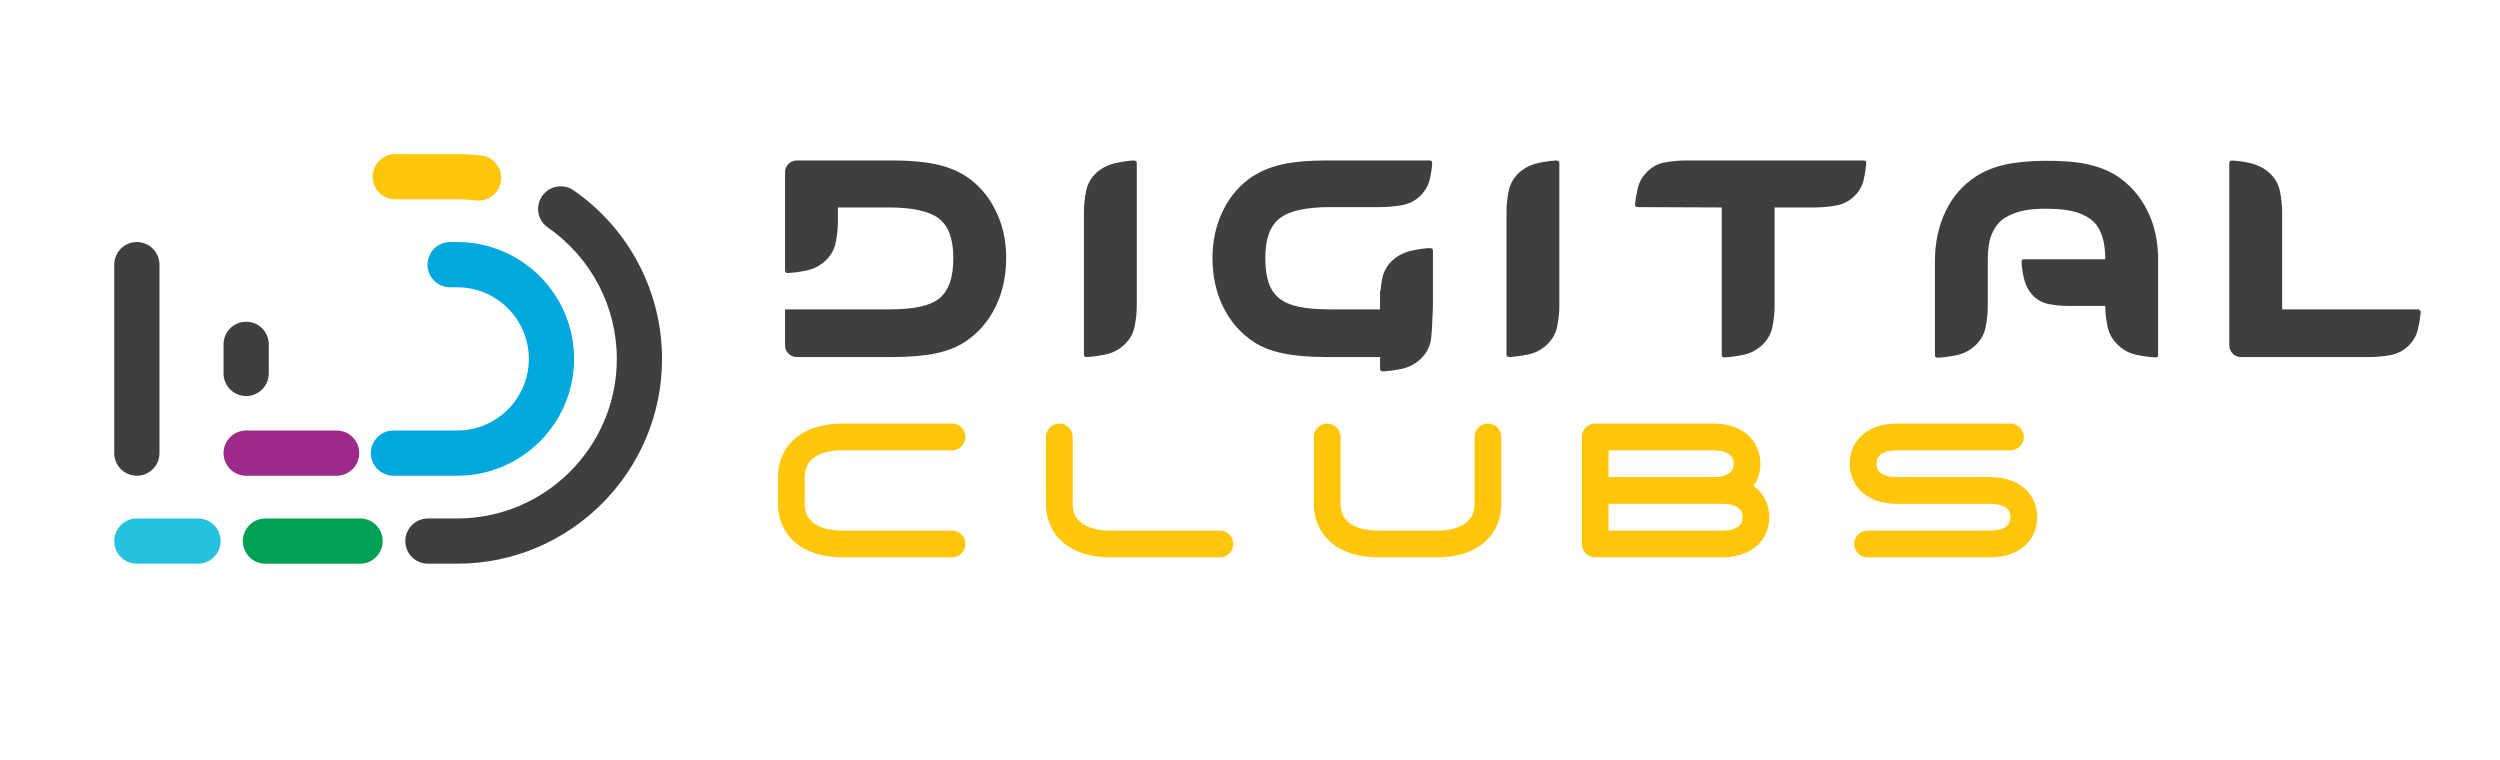 <?xml version="1.0" encoding="UTF-8"?>
<svg id="Layer_2" xmlns="http://www.w3.org/2000/svg" version="1.1" viewBox="0 0 3550.87 1080">
  <!-- Generator: Adobe Illustrator 29.0.0, SVG Export Plug-In . SVG Version: 2.1.0 Build 186)  -->
  <defs>
    <style>
      .st0 {
        fill: #3e3f3f;
      }

      .st1 {
        fill: #25c1de;
      }

      .st2 {
        fill: #9c298c;
      }

      .st3 {
        fill: #00a8de;
      }

      .st4 {
        fill: #00a055;
      }

      .st5 {
        fill: #ffc60b;
      }
    </style>
  </defs>
  <g>
    <g>
      <g>
        <path class="st1" d="M281.23,800.63h-86.85c-17.74,0-32.12-14.38-32.12-32.12s14.38-32.12,32.12-32.12h86.85c17.74,0,32.12,14.38,32.12,32.12s-14.38,32.12-32.12,32.12Z"/>
        <path class="st4" d="M511.43,800.63h-134.43c-17.74,0-32.12-14.38-32.12-32.12s14.38-32.12,32.12-32.12h134.43c17.74,0,32.12,14.38,32.12,32.12s-14.38,32.12-32.12,32.12Z"/>
        <path class="st0" d="M649.44,800.63h-41.64c-17.74,0-32.12-14.38-32.12-32.12s14.38-32.12,32.12-32.12h41.64c124.97,0,226.64-101.67,226.64-226.64,0-74.44-36.62-144.19-97.95-186.58-14.59-10.09-18.25-30.1-8.15-44.69,10.09-14.6,30.1-18.24,44.69-8.16,78.68,54.39,125.65,143.89,125.65,239.43,0,160.39-130.49,290.88-290.88,290.88Z"/>
        <path class="st5" d="M679.82,284.88c-1.24,0-2.5-.07-3.77-.22-8.76-1.02-17.71-1.54-26.62-1.54h-88.03c-17.74,0-32.12-14.38-32.12-32.12s14.38-32.12,32.12-32.12h88.03c11.38,0,22.84.66,34.07,1.97,17.62,2.06,30.24,18.01,28.18,35.63-1.91,16.35-15.79,28.4-31.86,28.4Z"/>
      </g>
      <g>
        <path class="st2" d="M478.12,675.71h-128.49c-17.74,0-32.12-14.38-32.12-32.12s14.38-32.12,32.12-32.12h128.49c17.74,0,32.12,14.38,32.12,32.12s-14.38,32.12-32.12,32.12Z"/>
        <path class="st3" d="M649.44,675.71h-90.57c-17.74,0-32.12-14.38-32.12-32.12s14.38-32.12,32.12-32.12h90.57c56.09,0,101.72-45.63,101.72-101.72s-45.63-101.72-101.72-101.72h-10.11c-17.74,0-32.12-14.38-32.12-32.12s14.38-32.12,32.12-32.12h10.11c91.51,0,165.96,74.45,165.96,165.96s-74.45,165.96-165.96,165.96Z"/>
      </g>
    </g>
    <path class="st0" d="M349.63,562.53c-17.74,0-32.12-14.38-32.12-32.12v-41.32c0-17.74,14.38-32.12,32.12-32.12s32.12,14.38,32.12,32.12v41.32c0,17.74-14.38,32.12-32.12,32.12Z"/>
    <path class="st0" d="M194.38,675.71c-17.74,0-32.12-14.38-32.12-32.12v-267.68c0-17.74,14.38-32.12,32.12-32.12s32.12,14.38,32.12,32.12v267.68c0,17.74-14.38,32.12-32.12,32.12Z"/>
  </g>
  <g>
    <g>
      <path class="st5" d="M1104.99,715.61v-37.99c0-22.64,9.16-42.55,25.78-56.07,16.04-13.04,38.66-19.93,65.42-19.93h156.09c10.49,0,18.99,8.51,18.99,19s-8.5,19-18.99,19h-156.09c-17.93,0-32.26,3.94-41.45,11.41-7.79,6.33-11.74,15.28-11.74,26.58v38c0,11.3,3.95,20.24,11.74,26.58,9.19,7.47,23.52,11.42,41.45,11.42h156.09c10.49,0,18.99,8.5,18.99,18.99s-8.5,19-18.99,19h-156.09c-26.76,0-49.38-6.89-65.42-19.93-16.62-13.52-25.78-33.42-25.78-56.06Z"/>
      <path class="st5" d="M1485.57,715.61v-95c0-10.49,8.5-18.99,18.99-18.99s19,8.5,19,18.99v95c0,11.3,3.95,20.24,11.74,26.58,9.19,7.47,23.52,11.42,41.44,11.42h156.1c10.49,0,18.99,8.5,18.99,18.99s-8.5,19-18.99,19h-156.1c-26.75,0-49.36-6.89-65.41-19.93-16.63-13.52-25.77-33.42-25.77-56.06Z"/>
      <path class="st5" d="M2132.43,620.61v95c0,22.64-9.15,42.54-25.77,56.06-16.04,13.04-38.67,19.93-65.42,19.93h-83.91c-26.75,0-49.38-6.89-65.42-19.93-16.62-13.52-25.77-33.42-25.77-56.06v-95c0-10.49,8.5-18.99,18.99-18.99s19,8.5,19,18.99v95c0,11.3,3.95,20.24,11.74,26.58,9.2,7.47,23.52,11.42,41.45,11.42h83.9c17.93,0,32.26-3.95,41.45-11.42,7.79-6.33,11.74-15.28,11.74-26.58v-95c0-10.49,8.51-18.99,19-18.99s19,8.5,19,18.99Z"/>
      <path class="st5" d="M2246.71,772.59v-151.98c0-10.49,8.5-18.99,18.99-18.99h167.5c19.31,0,35.77,5.08,47.61,14.7,12.58,10.23,19.52,25.25,19.52,42.29,0,11.82-3.34,22.67-9.59,31.61.94.67,1.85,1.36,2.73,2.08,12.59,10.24,19.52,25.26,19.52,42.29s-6.93,32.06-19.52,42.29c-11.83,9.62-28.3,14.7-47.61,14.7h-180.15c-10.49,0-19-8.51-19-19ZM2284.7,677.62h148.5c10.33,0,18.73-2.2,23.64-6.19,2.36-1.92,5.5-5.33,5.5-12.81s-3.13-10.89-5.5-12.81c-4.91-3.99-13.31-6.19-23.64-6.19h-148.5v38ZM2284.7,753.62h161.16c10.33,0,18.72-2.2,23.64-6.19,2.35-1.93,5.48-5.33,5.48-12.81s-3.13-10.89-5.48-12.81c-4.92-4-13.31-6.2-23.64-6.2h-161.16v38.01Z"/>
      <path class="st5" d="M2627.26,658.67c0-17.08,6.92-32.12,19.57-42.37,11.82-9.6,28.25-14.68,47.63-14.68h161.08c10.52,0,19.02,8.49,19.02,19.02s-8.49,19.02-19.02,19.02h-161.08c-10.34,0-18.74,2.22-23.72,6.18-2.31,1.94-5.45,5.35-5.45,12.83s3.14,10.89,5.45,12.74c4.98,4.06,13.38,6.18,23.72,6.18h132c19.29,0,35.72,5.17,47.54,14.77,12.65,10.25,19.57,25.2,19.57,42.28s-6.92,32.03-19.57,42.28c-11.82,9.6-28.25,14.68-47.54,14.68h-173.82c-10.52,0-19.02-8.49-19.02-19.02s8.49-18.92,19.02-18.92h173.82c10.34,0,18.74-2.22,23.63-6.28,2.31-1.85,5.45-5.26,5.45-12.74s-3.14-10.89-5.45-12.83c-4.89-3.97-13.29-6.18-23.63-6.18h-132c-19.38,0-35.82-5.08-47.63-14.68-12.65-10.25-19.57-25.29-19.57-42.28Z"/>
    </g>
    <g>
      <path class="st0" d="M1370.72,249.5c-12.11-7.52-26.25-13-42.45-16.44-16.19-3.43-36.56-5.14-61.09-5.14h-135.45c-4.58,0-8.51,1.64-11.79,4.9-3.26,3.28-4.9,7.2-4.9,11.77v139.79c0,.99.32,1.8.99,2.46.65.65,1.47.99,2.44.99,7.52-.33,16.28-1.47,26.26-3.44,9.98-1.96,18.72-6.21,26.26-12.76,8.5-7.52,13.81-16.43,15.95-26.75,2.12-10.3,3.19-20.53,3.19-30.67v-19.55h71.43c34.25,0,58.23,5.23,71.93,15.7,13.69,10.48,20.55,29.13,20.55,55.95,0,14.4-1.64,26.17-4.9,35.33-3.26,9.16-8.15,16.52-14.68,22.08-7.17,5.57-16.56,9.57-28.14,12.03-11.57,2.46-26.49,3.69-44.76,3.69h-146.52v51.04c0,4.58,1.64,8.51,4.9,11.77,3.28,3.28,7.2,4.91,11.79,4.91h135.45c24.53,0,45.06-1.73,61.59-5.16,16.51-3.43,30.5-8.91,41.95-16.44,18.66-12.43,33.04-28.95,43.19-49.56,10.14-20.6,15.22-43.83,15.22-69.68s-5.08-47.12-15.22-67.72c-10.15-20.62-24.53-36.97-43.19-49.08Z"/>
      <path class="st0" d="M1610.69,227.91c-7.52.32-16.19,1.55-26,3.67-9.82,2.14-18.49,6.31-26,12.52-8.52,7.52-13.83,16.44-15.96,26.75-2.12,10.3-3.19,20.54-3.19,30.67v202.18c0,.99.32,1.8.99,2.46.65.65,1.47.99,2.44.99,7.52-.33,16.28-1.47,26.26-3.44,9.98-1.96,18.72-6.21,26.26-12.76,8.5-7.52,13.81-16.43,15.95-26.75,2.12-10.3,3.19-20.53,3.19-30.67v-202.18c0-.99-.33-1.79-.97-2.46-1.32-.65-2.3-.97-2.96-.97Z"/>
      <path class="st0" d="M2210.87,227.91c-7.52.32-16.19,1.55-26,3.67-9.82,2.14-18.49,6.31-26,12.52-8.52,7.52-13.83,16.44-15.96,26.75-2.12,10.3-3.19,20.54-3.19,30.67v202.18c0,.99.32,1.8.99,2.46.65.65,1.47.99,2.44.99,7.52-.33,16.28-1.47,26.26-3.44,9.98-1.96,18.72-6.21,26.26-12.76,8.5-7.52,13.81-16.43,15.95-26.75,2.12-10.3,3.19-20.53,3.19-30.67v-202.18c0-.99-.33-1.79-.97-2.46-1.32-.65-2.3-.97-2.96-.97Z"/>
      <path class="st0" d="M2031.26,352.31c-7.52.32-16.19,1.55-26,3.67-9.82,2.14-18.49,6.31-26,12.52-8.52,7.52-13.83,16.44-15.96,26.75-1.23,5.95-2,11.88-2.51,17.78h-.67v26.39h-70.4c-18.36,0-33.39-1.23-45.03-3.7-11.66-2.46-20.92-6.49-27.81-12.07-6.9-5.58-11.9-12.96-15.01-22.15-3.12-9.19-4.68-21.01-4.68-35.45,0-26.93,6.88-45.63,20.68-56.14,13.45-10.51,37.41-15.75,71.86-15.75h70.4c10.2,0,20.49-.9,30.87-2.69,10.38-1.78,19.36-6.4,26.94-13.87,6.58-6.82,10.86-14.52,12.84-23.12,1.98-8.61,3.14-16.32,3.46-23.14,0-.99-.32-1.79-.97-2.46-.67-.65-1.48-.97-2.47-.97h-146.46c-24.58,0-44.98,1.71-61.2,5.14-16.23,3.44-30.23,8.92-42.03,16.44h-.49c-18.68,12.11-33.11,28.46-43.25,49.08-10.16,20.6-15.24,43.18-15.24,67.72,0,25.85,5.07,49.08,15.22,69.68,10.14,20.62,24.53,37.14,43.18,49.56,11.45,7.54,25.53,13.01,42.21,16.44,16.69,3.43,37.14,5.16,61.35,5.16h76.07v16.98c0,.99.32,1.8.99,2.46.65.65,1.47.99,2.44.99,7.52-.33,16.28-1.47,26.26-3.44,9.98-1.96,18.72-6.21,26.26-12.76,8.5-7.52,13.81-16.43,15.95-26.75,1.5-7.27,2.46-27.18,2.9-41.91.18-3.3.29-6.74.29-10.38v-76.59c0-.99-.33-1.79-.97-2.46-1.32-.65-2.3-.97-2.96-.97Z"/>
      <path class="st0" d="M2647.14,227.91h-251.26c-10.47,0-20.78.9-30.92,2.69-10.14,1.8-18.81,6.48-26,13.99-6.55,6.55-10.8,14.17-12.76,22.83-1.97,8.66-3.28,16.43-3.93,23.3,0,.99.32,1.8.99,2.46.65.65,1.47.99,2.44.99l119.74.49v209.55c0,.97.33,1.79.99,2.44.32.67,1.14.99,2.46.99,7.52-.32,16.27-1.47,26.25-3.43,9.98-1.97,18.74-6.22,26.26-12.76,8.51-7.52,13.82-16.44,15.95-26.75,2.12-10.31,3.2-20.53,3.2-30.67v-139.37h56.44c10.14,0,20.36-.9,30.66-2.7,10.31-1.79,19.22-6.46,26.75-13.99,6.55-6.54,10.8-14.23,12.76-23.06,1.97-8.84,3.11-16.52,3.44-23.07.32-.65.15-1.63-.49-2.94-1.32-.65-2.3-.97-2.96-.97Z"/>
      <path class="st0" d="M3006.86,249.99c-11.45-7.52-25.44-13.08-41.95-16.69-16.53-3.6-37.06-5.22-61.59-4.9h-1.47c-22.25.33-40.9,2.29-55.95,5.89-15.05,3.61-28.14,9.01-39.26,16.2-18.65,12.11-32.95,28.46-42.93,49.06-9.98,20.62-15.14,43.68-15.46,69.19v135.95c0,.99.32,1.8.99,2.46,1.31.65,2.12.97,2.44.97,7.52-.32,16.28-1.47,26.26-3.43,9.98-1.96,18.72-6.21,26.26-12.76,8.5-7.52,13.81-16.44,15.95-26.75,2.12-10.3,3.19-20.53,3.19-30.67v-65.77c0-14.05,1.64-25.52,4.91-34.35,3.26-8.83,8.16-16.02,14.72-21.59,6.87-5.57,15.96-9.82,27.25-12.76,11.29-2.94,25.76-4.1,43.42-3.44,14.73.33,26.91,2.05,36.56,5.16,9.65,3.11,17.43,7.45,23.32,13,11.12,10.8,16.68,28.63,16.69,53.47h-115.91c-.87,0-1.58.29-2.17.86-.58,1.16-.86,2.03-.86,2.61.28,6.64,1.37,14.28,3.24,22.95,1.89,8.66,5.57,16.32,11.04,22.95,6.64,7.52,14.51,12.21,23.6,14.08,9.09,1.87,18.12,2.81,27.07,2.81h54.01c.03,9.99,1.15,20.05,3.4,30.21,2.29,10.3,7.68,19.22,16.2,26.75,7.19,6.54,15.78,10.79,25.76,12.76,9.97,1.96,18.72,3.11,26.25,3.43,1.31,0,2.12-.32,2.46-.99.65-.32.99-1.14.99-2.44v-135.95c0-25.52-5.08-48.5-15.22-68.95-10.15-20.44-24.53-36.88-43.19-49.32Z"/>
      <path class="st0" d="M3437.24,440.9c-.65-.99-1.47-1.47-2.46-1.47h-193.35v-137.9c0-9.82-1.06-19.87-3.19-30.19-2.14-10.3-7.45-19.21-15.95-26.75-3.93-3.26-8.1-5.96-12.52-8.09-4.42-2.12-9.01-3.76-13.74-4.91-4.75-1.14-9.33-1.96-13.74-2.46-4.42-.49-8.59-.9-12.52-1.22-.32,0-1.14.32-2.44.97-.67,1.32-.99,2.14-.99,2.46v259.12c0,4.58,1.64,8.51,4.9,11.77,3.28,3.28,7.2,4.91,11.79,4.91h181.58c10.14,0,20.27-.9,30.42-2.7,10.14-1.79,18.98-6.46,26.5-13.99,6.54-6.54,10.8-14.15,12.76-22.82,1.96-8.66,3.26-16.44,3.93-23.32v-.99c0-1.29-.33-2.12-.99-2.44Z"/>
    </g>
  </g>
</svg>